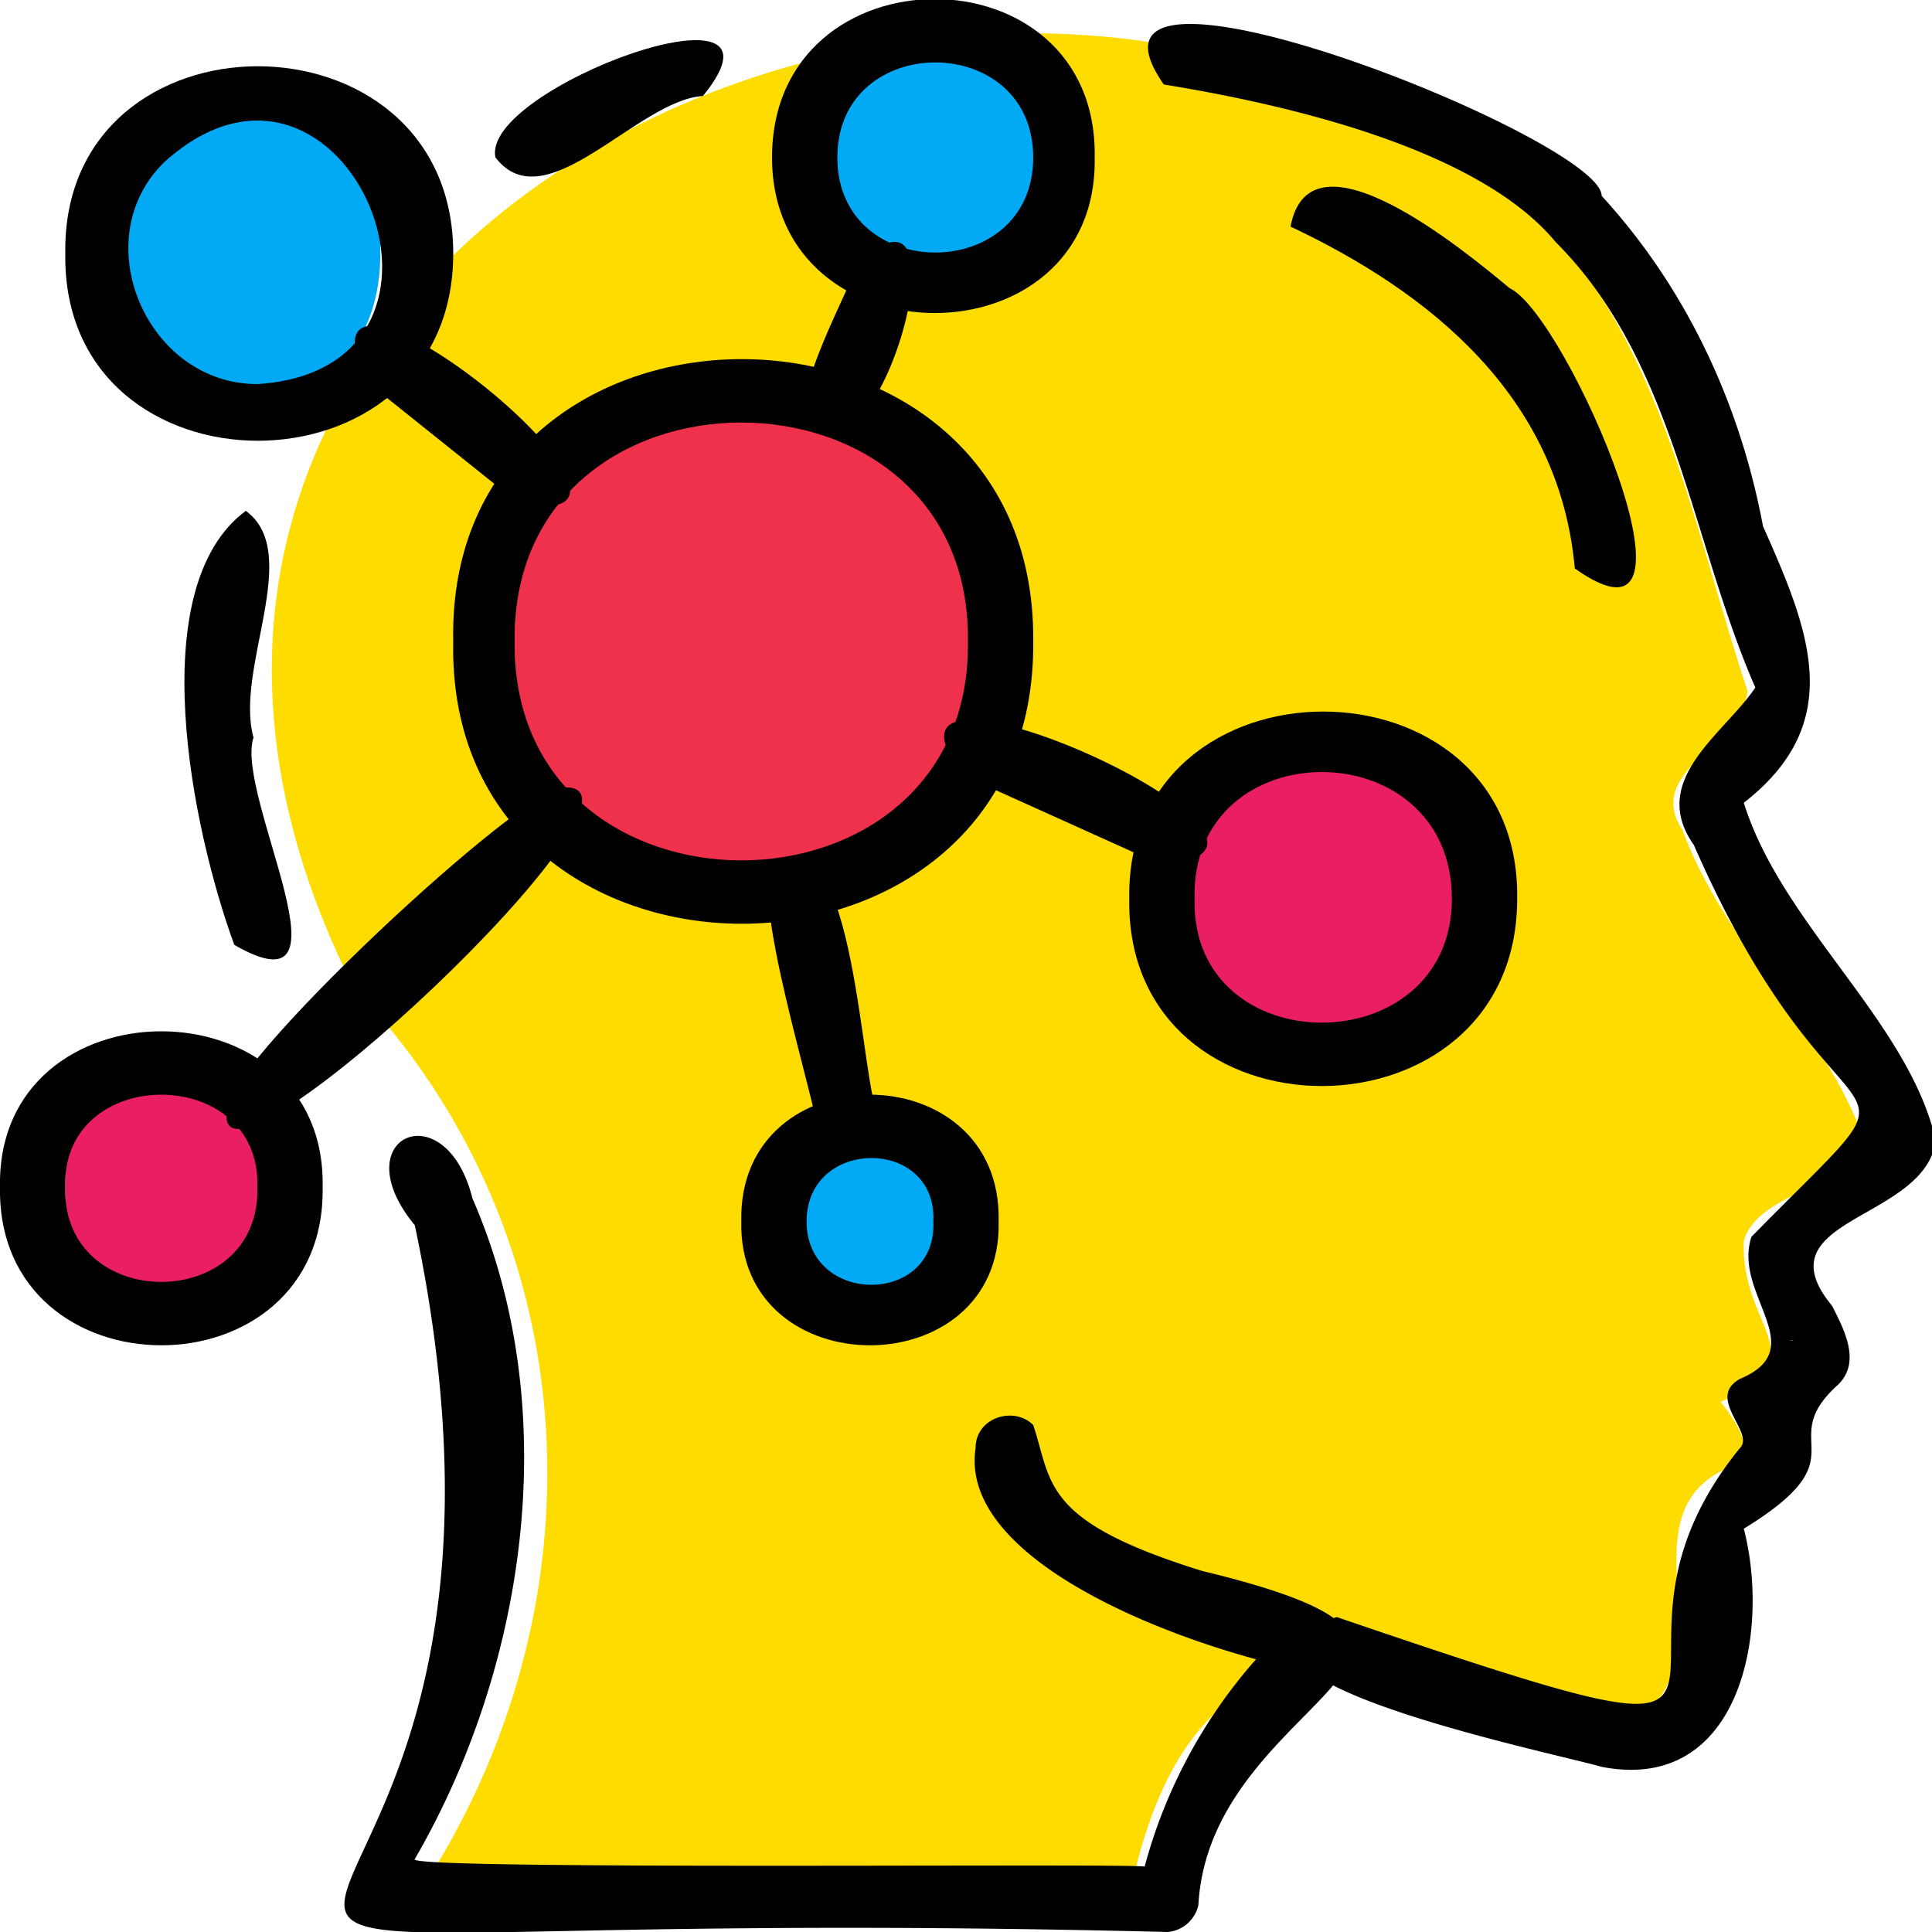 <svg xmlns="http://www.w3.org/2000/svg" id="Layer_1" data-name="Layer 1" viewBox="0 0 503 503" width="503" height="503">
  <defs>
    <style>
      .cls-3{fill:#02a9f4}.cls-4{fill:#e91e63}
    </style>
  </defs>
  <g id="Page-1">
    <g id="_038---Mind-Map" data-name="038---Mind-Map">
      <path id="Shape-2" fill="#ffdc00" d="M92 257C-6 62 259-66 401 57c32 33 40 81 54 123-2 14-27 21-17 36 11 30 37 52 47 80-4 14-27 14-31 27-1 23 20 30-6 42 0 0 10 12 5 16-34 11 0 52-29 68-68-25-115-30-130 45l-185-1c49-74 45-171-17-236Z"/>
      <path id="Oval" fill="#ef314c" d="M260 167c1 85-127 85-126 0-1-86 127-86 126 0Z"/>
      <path id="Oval-2" d="M99 65c1 52-67 52-67 0s68-52 67 0Z" class="cls-3"/>
      <path id="Oval-3" d="M69 309c1 41-53 41-52 0-1-40 53-40 52 0Z" class="cls-4"/>
      <path id="Oval-4" d="M252 318c0 33-51 33-51 0s51-33 51 0Z" class="cls-3"/>
      <path id="Oval-5" d="M386 234c1 54-85 54-84 0-1-55 85-55 84 0Z" class="cls-4"/>
      <path id="Oval-6" d="M277 41c1 43-68 43-67 0-1-44 68-44 67 0Z" class="cls-3"/>
      <path id="Shape-6" d="M61 246c-11-30-24-93 3-113 15 11-3 41 2 59-5 15 28 73-5 54Z"/>
      <path id="Shape-7" d="M417 460c-14-4-112-24-69-39 138 47 57 15 105-44 4-4-9-13 0-18 19-8-2-22 3-37 51-52 24-13-15-102-12-17 8-29 16-41-17-39-21-85-52-116-19-23-65-35-102-41-30-43 114 14 114 29 22 24 36 54 42 86 12 27 22 51-5 72 10 32 43 57 50 88-3 21-46 20-27 43 3 6 8 15 1 21-16 15 7 18-24 37 7 27-1 69-37 62Zm50-111a2 2 0 0 0-1 0h1Z"/>
      <path id="Shape-8" d="M129 41c-4-18 81-49 54-16-17 1-41 33-54 16Z"/>
      <path id="Shape-9" d="M304 503c-359-9-147 48-196-184-19-23 8-35 15-7 24 55 14 122-15 172-4 3 190 1 190 2a134 134 0 0 1 29-54c-33-9-77-29-73-55 0-8 10-11 15-6 5 15 2 25 44 38 87 21 2 32-1 87a9 9 0 0 1-8 7Z"/>
      <path id="Shape-10" d="M410 148c-4-45-38-72-74-89 5-27 45 6 57 16 15 7 55 100 17 73Z"/>
      <path id="Shape-11" d="M118 167c-2-98 152-98 151 0 1 98-153 98-151 0Zm16 0c-1 76 119 76 118 0 1-76-119-76-118 0Z"/>
      <path id="Shape-12" d="M17 66C16 1 118 1 118 66S16 131 17 66Zm26-24c-21 20-5 58 24 58 63-4 23-100-24-58Z"/>
      <path id="Shape-13" d="M0 309c-1-54 85-54 84 0 1 55-85 55-84 0Zm17 0c-1 33 51 33 50 0 1-32-51-32-50 0Z"/>
      <path id="Shape-14" d="M193 318c-1-44 68-44 67 0 1 43-68 43-67 0Zm17 0c0 22 34 22 33 0 1-22-33-22-33 0Z"/>
      <path id="Shape-15" d="M294 234c-1-65 102-65 101 0 0 65-102 65-101 0Zm17 0c-1 43 67 43 67 0 0-44-68-44-67 0Z"/>
      <path id="Shape-16" d="M201 41c0-55 85-55 84 0 1 54-84 54-84 0Zm17 0c0 33 51 33 51 0s-51-33-51 0Z"/>
      <path id="Shape-17" d="M211 109c-6-5 11-35 12-40 31-30 5 63-12 40Z"/>
      <path id="Shape-18" d="M135 131 95 99c-21-48 91 42 40 32Z"/>
      <path id="Shape-19" d="M59 290c-4-10 79-87 88-85 29-1-90 111-88 85Z"/>
      <path id="Shape-20" d="M213 295c0-6-19-66-11-69 21-16 22 59 27 65 3 11-14 15-16 4Z"/>
      <path id="Shape-21" d="m302 225-51-23c-33-42 104 20 51 23Z"/>
    </g>
  </g>
</svg>